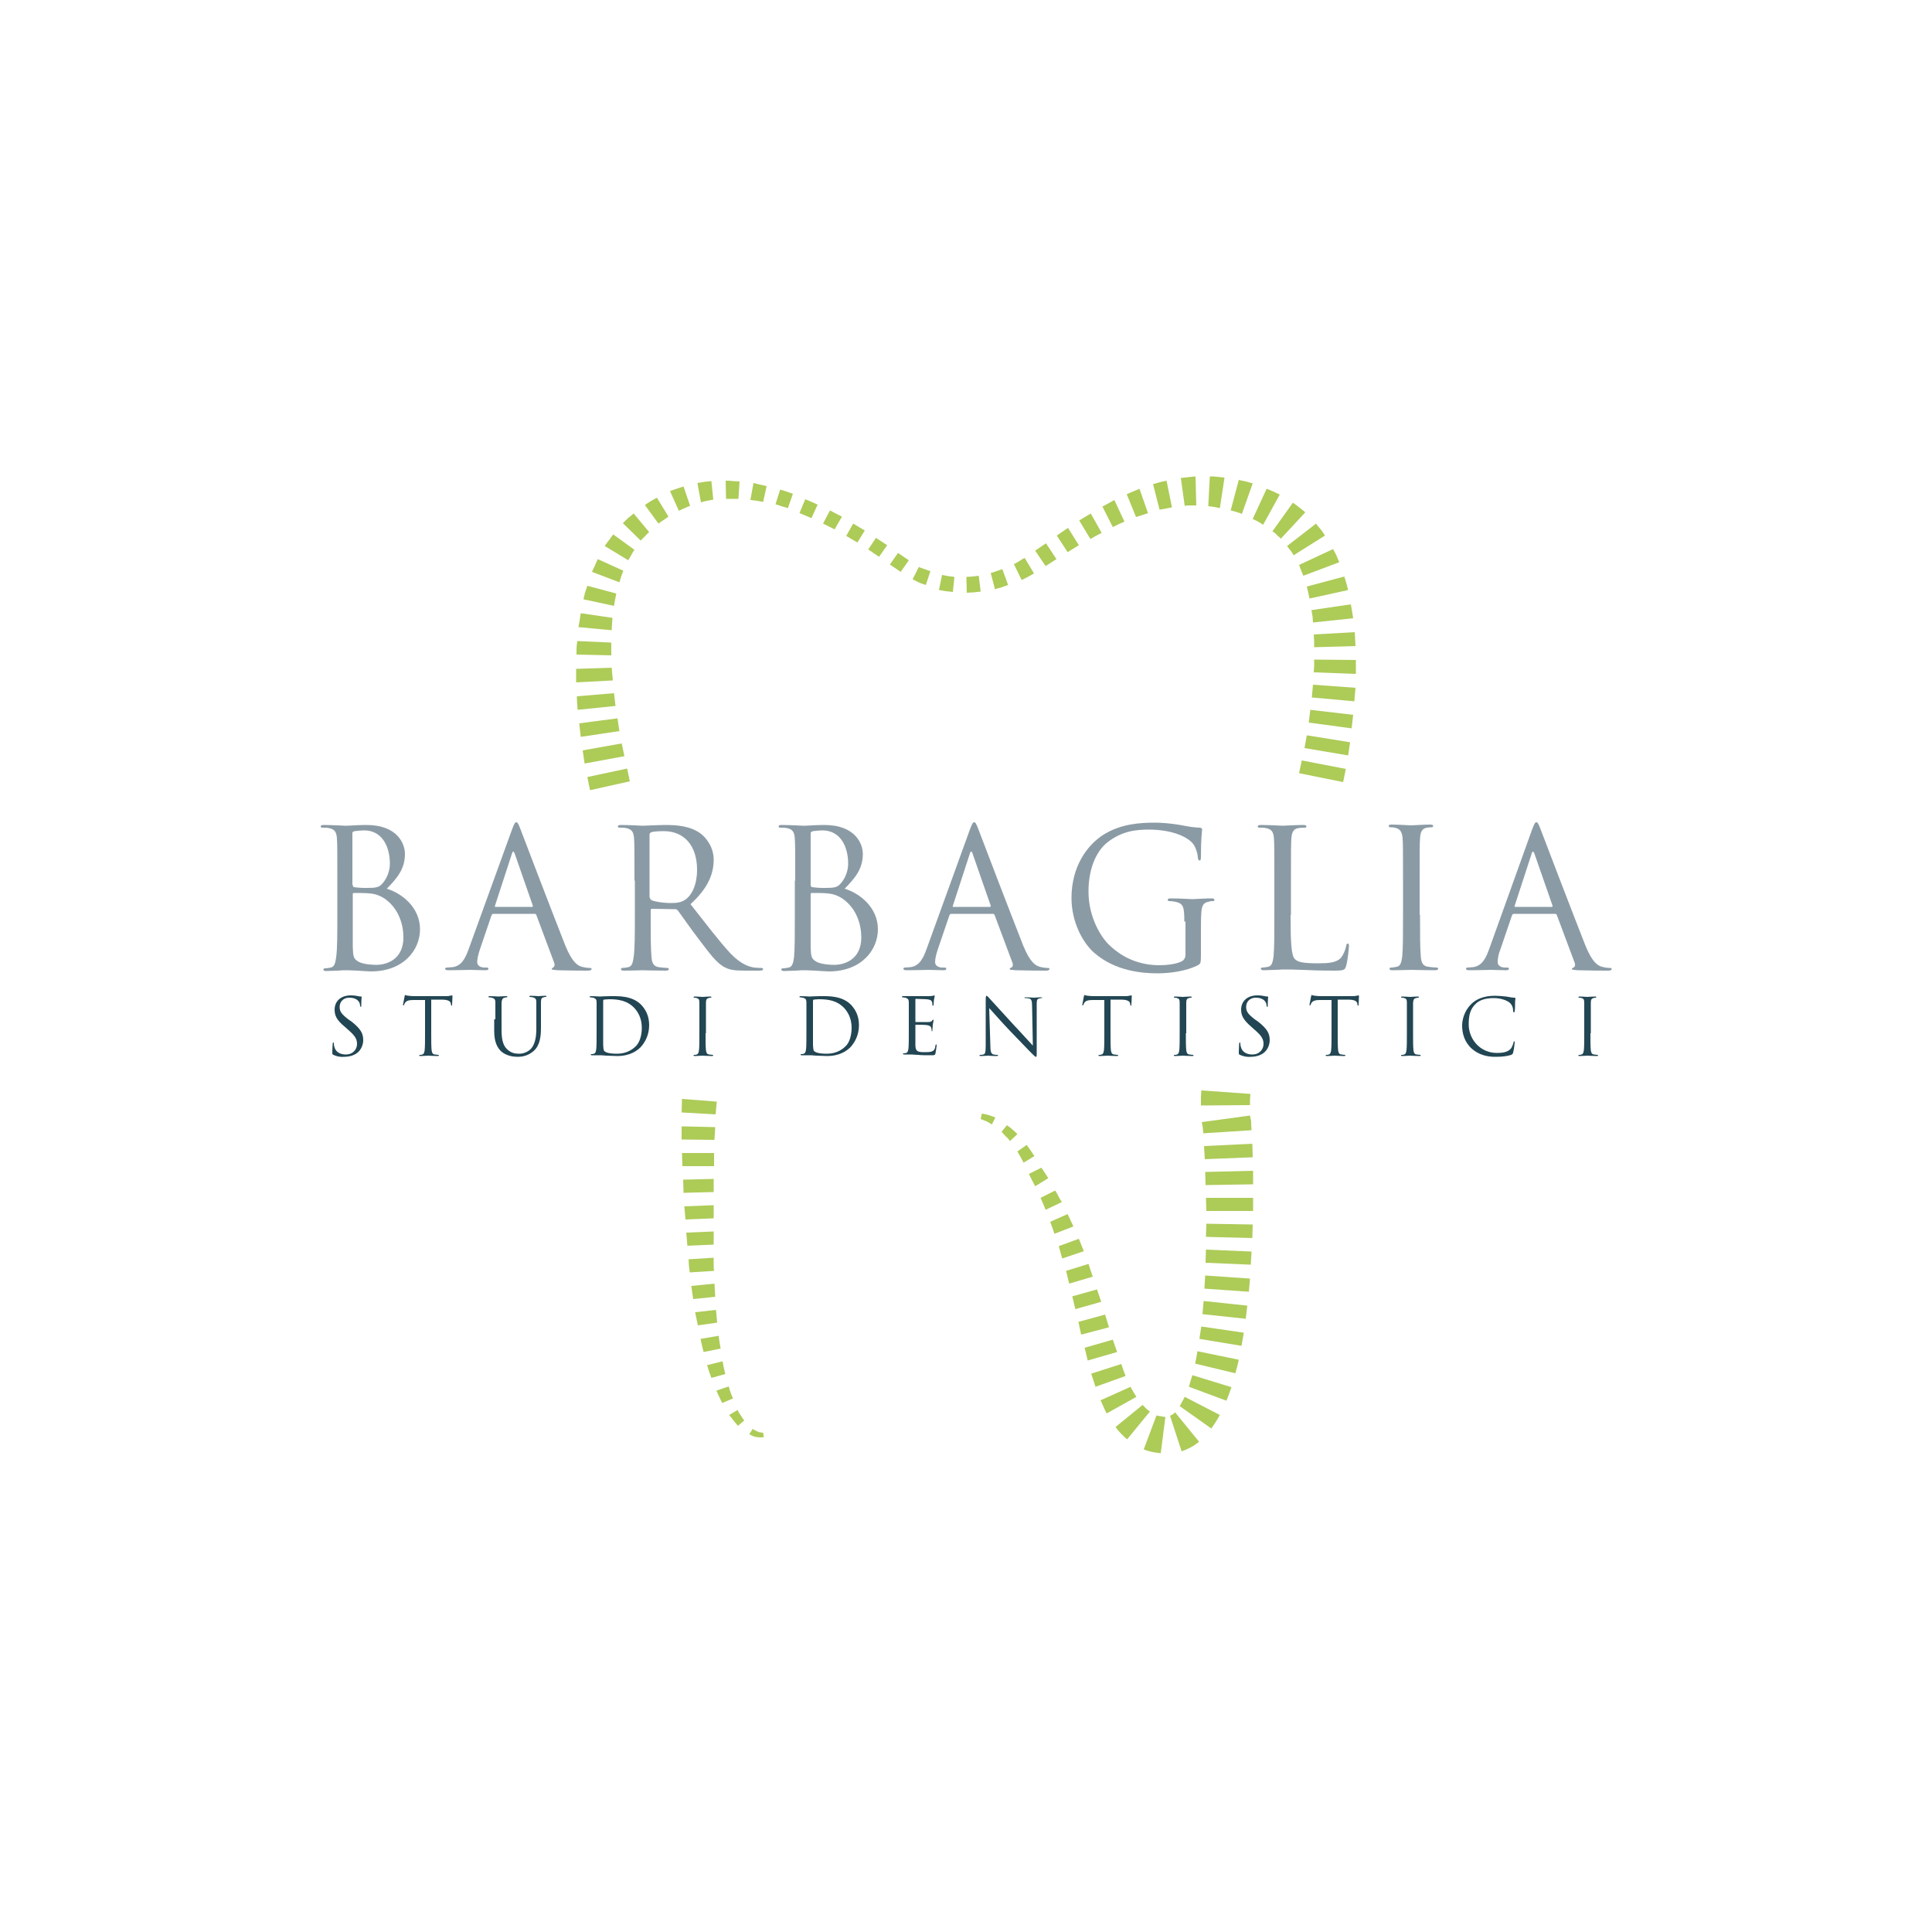 <?xml version="1.0" encoding="utf-8"?>
<!-- Generator: Adobe Illustrator 29.0.0, SVG Export Plug-In . SVG Version: 9.03 Build 54978)  -->
<svg version="1.0" id="Livello_1" xmlns="http://www.w3.org/2000/svg" xmlns:xlink="http://www.w3.org/1999/xlink" x="0px" y="0px"
	 viewBox="0 0 500 500" style="enable-background:new 0 0 500 500;" xml:space="preserve">
<style type="text/css">
	.st0{fill:#ADCB57;}
	.st1{fill:#8B9BA5;}
	.st2{fill:#224653;}
</style>
<g>
	<path class="st0" d="M197.7,371.9c-0.4,0.1-0.7,0.1-1,0.1c-0.3,0-0.6-0.1-1-0.1c-0.6-0.1-1.2-0.4-1.8-0.7l0.9-1.4
		c0.4,0.3,0.9,0.5,1.3,0.7c0.2,0.1,0.5,0.2,0.7,0.2c0.2,0,0.5,0.1,0.7,0.1L197.7,371.9z"/>
	<path class="st0" d="M191,369c-0.4-0.4-0.8-0.9-1.2-1.4c-0.4-0.5-0.7-1-1.1-1.4l2.2-1.3c0.2,0.5,0.5,1,0.8,1.4
		c0.3,0.5,0.6,0.9,0.9,1.3L191,369z"/>
	<path class="st0" d="M186.9,363.1c-0.5-1-1-2.1-1.5-3.2l3.2-1.1c0.3,1.1,0.6,2.1,1.1,3.1L186.9,363.1z"/>
	<path class="st0" d="M184.1,356.6c-0.4-1.1-0.8-2.2-1.1-3.3l4-1c0.2,1.1,0.4,2.1,0.7,3.3L184.1,356.6z"/>
	<path class="st0" d="M182.1,349.9c-0.3-1.1-0.6-2.3-0.8-3.4l4.7-0.8c0.1,1.1,0.3,2.2,0.5,3.3L182.1,349.9z"/>
	<polygon class="st0" points="180.6,343 179.9,339.6 185.3,339 185.6,342.3 	"/>
	<polygon class="st0" points="179.4,336.2 178.9,332.8 184.9,332.2 185.1,335.6 	"/>
	<polygon class="st0" points="178.5,329.3 178.3,327.6 178.2,325.9 184.7,325.5 184.7,327.3 184.7,328 184.8,328.9 	"/>
	<polygon class="st0" points="177.9,322.4 177.6,319 184.7,318.7 184.7,322.1 	"/>
	<polygon class="st0" points="177.4,315.6 177.1,312.2 184.7,311.9 184.7,315.3 	"/>
	<polygon class="st0" points="176.9,308.7 176.8,305.3 184.7,305.1 184.7,308.5 	"/>
	<polygon class="st0" points="176.6,301.8 176.5,298.4 184.8,298.4 184.8,301.8 	"/>
	<polygon class="st0" points="176.4,294.9 176.4,291.5 185.1,291.7 184.9,295 	"/>
	<path class="st0" d="M176.4,287.9c0-1.1,0.1-2.4,0.1-3.5l9,0.7l-0.3,3.3L176.4,287.9z"/>
	<polygon class="st0" points="152.7,204.5 152,201.1 162.3,198.9 163,202.2 	"/>
	<polygon class="st0" points="151.3,197.6 150.8,194.2 160.9,192.4 161.6,195.7 	"/>
	<polygon class="st0" points="150.3,190.7 149.9,187.2 159.8,185.9 160.3,189.2 	"/>
	<path class="st0" d="M149.5,183.7c-0.1-1.1-0.2-2.3-0.2-3.5l9.6-0.8l0.4,3.3L149.5,183.7z"/>
	<polygon class="st0" points="149.1,176.6 149.1,173.1 158.3,172.8 158.6,176.1 	"/>
	<polygon class="st0" points="149.2,169.4 149.2,167.7 149.4,165.9 158.2,166.3 158.2,167.9 158.2,169.6 	"/>
	<polygon class="st0" points="149.7,162.3 150,160.6 150.3,158.7 158.5,159.9 158.4,161.4 158.3,163.1 	"/>
	<polygon class="st0" points="151,155.1 151.4,153.4 152,151.6 159.5,153.6 159.2,155.1 158.9,156.8 	"/>
	<polygon class="st0" points="153.2,148 153.9,146.5 154.7,144.7 161.3,147.7 160.8,149.1 160.3,150.7 	"/>
	<path class="st0" d="M156.5,141.3l0.5-0.7l0.6-0.8c0.4-0.5,0.7-1,1.1-1.5l5.5,4c-0.3,0.4-0.6,0.9-0.8,1.3l-0.8,1.4L156.5,141.3z"/>
	<path class="st0" d="M161.2,135.4l0.6-0.6l0.7-0.7c0.5-0.4,1-0.8,1.5-1.2l4,4.8c-0.4,0.3-0.7,0.7-1.1,1.1l-0.5,0.5l-0.6,0.6
		L161.2,135.4z"/>
	<path class="st0" d="M166.9,130.7l0.7-0.5l0.8-0.5c0.5-0.3,1.1-0.6,1.6-0.9l3,4.9c-0.4,0.3-0.9,0.6-1.3,0.9l-0.6,0.4l-0.7,0.5
		L166.9,130.7z"/>
	<path class="st0" d="M173.4,127.1l0.8-0.3l0.9-0.3c0.6-0.2,1.2-0.4,1.8-0.6l1.7,5c-0.5,0.2-1,0.4-1.4,0.6l-0.7,0.3l-0.8,0.4
		L173.4,127.1z"/>
	<path class="st0" d="M180.5,125c0.5-0.1,1.1-0.2,1.8-0.3c0.6-0.1,1.2-0.1,1.8-0.2l0.5,4.8c-0.5,0.1-1,0.2-1.6,0.3
		c-0.5,0.1-1,0.2-1.6,0.4L180.5,125z"/>
	<path class="st0" d="M187.8,124.4c0.6,0,1.1,0,1.8,0.1c0.6,0,1.2,0.1,1.8,0.1l-0.3,4.5c-0.5,0-1.1,0-1.6,0c-0.5,0-1,0-1.6,0
		L187.8,124.4z"/>
	<polygon class="st0" points="195,125 196.6,125.4 198.4,125.8 197.5,129.9 195.9,129.6 194.2,129.4 	"/>
	<path class="st0" d="M201.9,126.7c1.1,0.3,2.2,0.7,3.3,1.1l-1.3,3.7c-1-0.3-2.1-0.6-3.2-1L201.9,126.7z"/>
	<path class="st0" d="M208.4,129.2c1,0.4,2.1,0.9,3.2,1.4l-1.6,3.5c-1-0.4-2-0.9-3.1-1.3L208.4,129.2z"/>
	<path class="st0" d="M214.8,132.1c1,0.5,2,1.1,3.1,1.6L216,137c-1-0.5-2-1-3-1.5L214.8,132.1z"/>
	<polygon class="st0" points="220.8,135.5 223.8,137.3 221.9,140.4 219,138.7 	"/>
	<polygon class="st0" points="226.7,139.2 229.6,141.1 227.5,144.1 224.7,142.2 	"/>
	<polygon class="st0" points="232.4,143.1 235.2,145 233.1,148 230.3,146.1 	"/>
	<path class="st0" d="M237.8,146.7l0.3,0.2c0.1,0,0,0,0.1,0l0,0l0,0l0.3,0.1l0.5,0.2l0.6,0.2c0.4,0.2,0.8,0.3,1.2,0.4l-1.2,3.6
		c-0.5-0.2-0.9-0.3-1.4-0.5l-0.7-0.3c-0.2-0.1-0.4-0.2-0.7-0.4l0.3,0.1l-0.3-0.1l-0.3-0.1l-0.3-0.2L237.8,146.7z"/>
	<path class="st0" d="M243.8,148.8c0.6,0.1,1.1,0.2,1.6,0.3c0.5,0.1,1.1,0.1,1.6,0.2l-0.4,3.9c-0.6-0.1-1.2-0.1-1.8-0.2l-1.8-0.3
		L243.8,148.8z"/>
	<path class="st0" d="M250.1,149.3c0.6,0,1.1-0.1,1.6-0.1c0.5-0.1,1.1-0.1,1.6-0.2l0.5,4.1c-0.6,0.1-1.2,0.1-1.8,0.2
		c-0.6,0-1.2,0.1-1.8,0.1L250.1,149.3z"/>
	<path class="st0" d="M256.4,148.3c0.6-0.2,1.1-0.3,1.5-0.5c0.5-0.2,1-0.3,1.5-0.5l1.5,4.1c-0.6,0.2-1.2,0.4-1.7,0.6
		c-0.6,0.2-1.2,0.3-1.7,0.5L256.4,148.3z"/>
	<path class="st0" d="M262.4,146c0.5-0.3,1-0.5,1.4-0.8c0.5-0.3,0.9-0.6,1.4-0.8l2.4,4c-0.5,0.3-1.1,0.6-1.6,0.9
		c-0.6,0.3-1.1,0.6-1.6,0.8L262.4,146z"/>
	<polygon class="st0" points="267.9,142.5 270.7,140.6 273.4,144.7 270.6,146.5 	"/>
	<polygon class="st0" points="273.5,138.6 276.4,136.6 279.2,141.1 276.3,142.9 	"/>
	<path class="st0" d="M279.3,134.7c1-0.6,1.9-1.2,3-1.8l2.8,5c-1,0.5-1.9,1-2.9,1.6L279.3,134.7z"/>
	<path class="st0" d="M285.3,131.1c1-0.5,2-1.1,3.1-1.7l2.6,5.6c-1,0.4-2,0.9-3,1.4L285.3,131.1z"/>
	<polygon class="st0" points="291.6,127.9 293.2,127.2 294.9,126.5 297.1,132.8 295.6,133.3 294,133.8 	"/>
	<polygon class="st0" points="298.4,125.3 300.1,124.8 301.9,124.4 303.3,131.3 301.8,131.6 300.1,131.9 	"/>
	<path class="st0" d="M305.6,123.7l0.9-0.1l1-0.1c0.6-0.1,1.2-0.1,1.9-0.2l0.2,7.5c-0.5,0-1,0-1.5,0l-0.7,0l-0.8,0.1L305.6,123.7z"
		/>
	<path class="st0" d="M313.1,123.3l0.9,0l1,0.1c0.6,0.1,1.3,0.1,1.9,0.2l-1.2,7.9c-0.5-0.1-1-0.2-1.5-0.3l-0.7-0.1l-0.8-0.1
		L313.1,123.3z"/>
	<path class="st0" d="M320.6,124.2l0.8,0.2l1,0.2c0.6,0.2,1.2,0.3,1.8,0.5l-2.8,7.9c-0.5-0.2-1-0.4-1.4-0.5l-0.7-0.2l-0.8-0.2
		L320.6,124.2z"/>
	<path class="st0" d="M327.8,126.5l0.8,0.3l0.9,0.4c0.6,0.3,1.1,0.5,1.7,0.8l-4.3,7.8l-1.3-0.8l-0.6-0.3l-0.8-0.4L327.8,126.5z"/>
	<path class="st0" d="M334.6,130.1l0.7,0.5l0.9,0.7c0.5,0.4,1.1,0.8,1.6,1.3l-6.3,6.8c-0.3-0.3-0.7-0.6-1-0.9L330,138l-0.7-0.5
		L334.6,130.1z"/>
	<path class="st0" d="M340.6,135.5l0.5,0.7l0.7,0.8c0.4,0.5,0.8,1.1,1.1,1.6l-8.1,5.1c-0.2-0.4-0.5-0.8-0.8-1.2l-0.4-0.5l-0.5-0.7
		L340.6,135.5z"/>
	<polygon class="st0" points="345,142.1 345.8,143.6 346.6,145.5 337.3,149 336.8,147.8 336.2,146.2 	"/>
	<polygon class="st0" points="347.9,149.2 348.4,150.8 348.9,152.7 338.9,154.9 338.6,153.5 338.2,151.8 	"/>
	<polygon class="st0" points="349.6,156.4 349.9,158.1 350.2,160 339.8,161.1 339.7,159.6 339.4,157.9 	"/>
	<polygon class="st0" points="350.6,163.6 350.7,165.3 350.8,167.2 340.1,167.5 340.1,166 340,164.2 	"/>
	<polygon class="st0" points="350.9,170.8 350.9,172.5 350.9,174.4 340,174 340.1,172.4 340.1,170.7 	"/>
	<polygon class="st0" points="350.8,178 350.5,181.5 339.5,180.5 339.8,177.2 	"/>
	<polygon class="st0" points="350.2,185 349.8,188.5 338.7,187 339.1,183.7 	"/>
	<polygon class="st0" points="349.4,192.1 348.9,195.5 337.6,193.6 338.2,190.3 	"/>
	<polygon class="st0" points="348.3,199 347.6,202.4 336.2,200.1 336.9,196.8 	"/>
	<path class="st0" d="M323.6,283.1l-0.1,1.5l0,1.4l-12.7,0.1c0-0.7,0-1.3,0-2l0.1-1.9L323.6,283.1z"/>
	<polygon class="st0" points="323.5,288.7 323.7,289.7 323.8,290.2 323.8,290.8 323.8,291 323.9,292.5 311.4,293.3 311.3,291.9 
		311.4,292.6 311.2,291.3 311,290.4 	"/>
	<polygon class="st0" points="324.1,296 324.2,299.5 311.8,300 311.6,296.6 	"/>
	<polygon class="st0" points="324.3,303 324.3,306.5 312,306.7 311.9,303.3 	"/>
	<polygon class="st0" points="324.3,310 324.3,313.4 312.2,313.4 312.1,310 	"/>
	<polygon class="st0" points="324.2,316.9 324.1,320.4 312.1,320.1 312.2,316.7 	"/>
	<polygon class="st0" points="323.9,323.9 323.7,327.3 312,326.8 312.1,323.4 	"/>
	<polygon class="st0" points="323.5,330.9 323.2,334.3 311.7,333.5 311.9,330.1 	"/>
	<polygon class="st0" points="322.8,337.9 322.4,341.3 311.2,340.1 311.5,336.7 	"/>
	<polygon class="st0" points="321.9,344.9 321.3,348.3 310.4,346.5 310.9,343.3 	"/>
	<polygon class="st0" points="320.6,351.9 320.2,353.6 319.7,355.4 309.3,352.9 309.6,351.4 309.9,349.7 	"/>
	<polygon class="st0" points="318.7,359 318.1,360.7 317.4,362.5 307.7,358.9 308.1,357.4 308.6,355.9 	"/>
	<path class="st0" d="M315.7,366.2l-0.4,0.7l-0.6,1c-0.4,0.6-0.8,1.2-1.2,1.8l-8.2-5.8c0.2-0.3,0.4-0.7,0.6-1.1l0.3-0.5l0.4-0.8
		L315.7,366.2z"/>
	<path class="st0" d="M310.3,373.1l-0.3,0.3l-0.6,0.4c-0.4,0.3-0.7,0.5-1.1,0.7c-0.8,0.4-1.6,0.8-2.5,1.1l-3-9.2
		c0.2-0.1,0.4-0.2,0.6-0.3c0.1-0.1,0.2-0.1,0.3-0.2l0.4-0.4L310.3,373.1z"/>
	<path class="st0" d="M300.4,376.1l-0.8-0.1l-1.3-0.2c-0.8-0.2-1.6-0.4-2.3-0.7l3.3-8.8c0.3,0.1,0.6,0.2,1,0.2c0.1,0,0.2,0,0.4,0.1
		l0.9,0.1L300.4,376.1z"/>
	<path class="st0" d="M291.7,372.5l-0.7-0.6l-0.9-0.9c-0.5-0.5-1-1.1-1.4-1.7l7-5.7c0.3,0.3,0.6,0.6,0.9,0.9l0.3,0.3l0.7,0.5
		L291.7,372.5z"/>
	<path class="st0" d="M286.4,365.8l-0.4-0.8l-0.4-0.9c-0.3-0.6-0.5-1.2-0.8-1.7l7.8-3.5c0.2,0.5,0.5,0.9,0.7,1.3l0.8,1.3
		L286.4,365.8z"/>
	<polygon class="st0" points="283.5,358.9 283,357.3 282.4,355.5 290.2,353 290.7,354.5 291.3,356.1 	"/>
	<polygon class="st0" points="281.5,352.1 280.7,348.8 288,346.7 289.1,349.9 	"/>
	<polygon class="st0" points="279.8,345.4 279.1,342.1 286,340.2 287,343.5 	"/>
	<polygon class="st0" points="278.3,338.8 277.5,335.5 283.9,333.7 285,336.9 	"/>
	<polygon class="st0" points="276.7,332.2 275.9,328.9 281.7,327.1 282.8,330.4 	"/>
	<polygon class="st0" points="274.9,325.7 274,322.5 279.2,320.6 280.5,323.8 	"/>
	<polygon class="st0" points="272.9,319.3 271.8,316.2 276.3,314.2 277.8,317.4 	"/>
	<path class="st0" d="M270.6,313.1c-0.4-1.1-0.9-2.1-1.3-3.1l3.8-1.9c0.6,1,1.1,2.1,1.7,3L270.6,313.1z"/>
	<path class="st0" d="M267.9,307c-0.5-0.9-0.9-1.8-1.4-2.7l-0.1-0.2v0l-0.1-0.3l3.2-1.6l0.2,0.3l-0.1-0.2c0.6,0.9,1.1,1.7,1.7,2.6
		L267.9,307z"/>
	<polygon class="st0" points="264.9,300.9 264.1,299.4 263.3,298 265.7,296.3 266.7,297.7 267.7,299.2 	"/>
	<path class="st0" d="M261.4,295.3c-0.4-0.5-0.7-0.9-1.1-1.2c-0.4-0.4-0.7-0.8-1.1-1.2l1.4-1.7c0.5,0.4,1,0.7,1.4,1.1
		c0.5,0.4,0.9,0.8,1.3,1.2L261.4,295.3z"/>
	<path class="st0" d="M256.7,291c-0.5-0.3-1-0.6-1.4-0.8c-0.5-0.2-1-0.4-1.5-0.6l0.3-1.4c0.6,0.1,1.2,0.2,1.8,0.4
		c0.6,0.2,1.2,0.4,1.7,0.6L256.7,291z"/>
</g>
<g>
	<g>
		<g>
			<path class="st1" d="M87.3,227.9c0-7.8,0-9.2-0.1-10.8c-0.1-1.7-0.5-2.5-2.1-2.8c-0.4-0.1-1.2-0.1-1.7-0.1
				c-0.2,0-0.4-0.1-0.4-0.3c0-0.3,0.2-0.4,0.8-0.4c2.2,0,5.4,0.2,5.6,0.2c1.2,0,3.1-0.2,5.4-0.2c8.2,0,10,5,10,7.5
				c0,4.1-2.3,6.5-4.7,9c3.7,1.1,8.6,4.7,8.6,10.5c0,5.3-4.2,10.9-12.7,10.9c-0.5,0-2.1-0.1-3.6-0.2c-1.4-0.1-2.8-0.1-3-0.1
				c-0.1,0-0.9,0-2,0.1c-1,0-2.1,0.1-2.9,0.1c-0.6,0-0.8-0.1-0.8-0.4c0-0.1,0.1-0.3,0.4-0.3c0.4,0,1-0.1,1.5-0.2
				c1-0.2,1.2-1.3,1.4-2.7c0.3-2.1,0.3-6,0.3-10.8V227.9z M91.3,229c0,0.3,0.1,0.5,0.3,0.6c0.3,0,1.2,0.2,3,0.2
				c2.8,0,3.5-0.1,4.5-1.3c1-1.2,1.8-3,1.8-5c0-4.1-1.8-8.6-6.7-8.6c-0.5,0-1.6,0.1-2.4,0.2c-0.5,0.1-0.6,0.3-0.6,0.5V229z
				 M91.3,234.3c0,3.8,0,10,0,10.8c0.1,2.4,0.1,3.1,1.7,3.9c1.3,0.6,3.5,0.7,4.4,0.7c2.7,0,7-1.4,7-7.1c0-3-1-7.3-4.8-10
				c-1.7-1.1-2.9-1.3-4.1-1.4c-0.7-0.1-3.1-0.1-3.9-0.1c-0.2,0-0.3,0.1-0.3,0.3V234.3z"/>
		</g>
		<g>
			<path class="st1" d="M132.5,214.7c0.6-1.6,0.8-1.9,1.1-1.9s0.5,0.2,1.1,1.8c0.7,1.9,8.6,22.5,11.6,30.1c1.8,4.4,3.2,5.2,4.3,5.5
				c0.7,0.2,1.5,0.3,2,0.3c0.3,0,0.5,0,0.5,0.3c0,0.3-0.5,0.4-1,0.4c-0.7,0-4.4,0-7.8-0.1c-0.9-0.1-1.5-0.1-1.5-0.3
				c0-0.2,0.2-0.3,0.3-0.4c0.3-0.1,0.6-0.5,0.3-1.3l-4.6-12.3c-0.1-0.2-0.2-0.3-0.4-0.3h-10.7c-0.3,0-0.4,0.2-0.5,0.4l-3,8.8
				c-0.4,1.2-0.7,2.4-0.7,3.3c0,1,1,1.4,1.9,1.4h0.5c0.4,0,0.5,0.1,0.5,0.3c0,0.3-0.3,0.4-0.8,0.4c-1.2,0-3.3-0.1-3.9-0.1
				c-0.5,0-3.3,0.1-5.6,0.1c-0.6,0-0.9-0.1-0.9-0.4c0-0.2,0.2-0.3,0.5-0.3c0.3,0,1-0.1,1.4-0.1c2.3-0.3,3.3-2.2,4.2-4.7L132.5,214.7
				z M137.7,234.7c0.2,0,0.2-0.1,0.2-0.3l-4.7-13.5c-0.3-0.7-0.5-0.7-0.7,0l-4.4,13.5c-0.1,0.3,0,0.3,0.2,0.3H137.7z"/>
		</g>
		<g>
			<path class="st1" d="M164.2,227.9c0-7.8,0-9.2-0.1-10.8c-0.1-1.7-0.5-2.5-2.1-2.8c-0.4-0.1-1.2-0.1-1.7-0.1
				c-0.2,0-0.4-0.1-0.4-0.3c0-0.3,0.3-0.4,0.8-0.4c2.2,0,5.4,0.2,5.6,0.2c0.5,0,4.3-0.2,5.9-0.2c3.1,0,6.5,0.3,9.1,2.2
				c1.2,0.9,3.4,3.3,3.4,6.8c0,3.7-1.5,7.4-6,11.5c4.1,5.2,7.5,9.7,10.4,12.8c2.7,2.8,4.8,3.4,6.1,3.6c0.9,0.1,1.6,0.1,1.9,0.1
				c0.2,0,0.4,0.2,0.4,0.3c0,0.3-0.3,0.4-1.2,0.4h-3.5c-2.8,0-4-0.2-5.3-0.9c-2.1-1.1-3.9-3.6-6.7-7.3c-2.1-2.7-4.4-6.1-5.4-7.4
				c-0.2-0.2-0.4-0.3-0.6-0.3l-6.1-0.1c-0.2,0-0.3,0.2-0.3,0.4v1.2c0,4.8,0,8.7,0.2,10.8c0.1,1.4,0.4,2.5,1.9,2.7
				c0.7,0.1,1.8,0.2,2.2,0.2c0.3,0,0.4,0.2,0.4,0.3c0,0.2-0.2,0.4-0.8,0.4c-2.7,0-5.9-0.1-6.1-0.1c0,0-3.2,0.1-4.7,0.1
				c-0.5,0-0.8-0.1-0.8-0.4c0-0.1,0.1-0.3,0.4-0.3c0.4,0,1-0.1,1.5-0.2c1-0.2,1.2-1.3,1.4-2.7c0.3-2.1,0.3-6,0.3-10.8V227.9z
				 M168.2,232.3c0,0.2,0.1,0.4,0.3,0.6c0.7,0.4,3,0.8,5.2,0.8c1.2,0,2.6-0.1,3.7-0.9c1.7-1.2,3-3.9,3-7.7c0-6.2-3.3-10-8.6-10
				c-1.5,0-2.8,0.1-3.3,0.3c-0.2,0.1-0.4,0.3-0.4,0.6V232.3z"/>
		</g>
		<g>
			<path class="st1" d="M205.8,227.9c0-7.8,0-9.2-0.1-10.8c-0.1-1.7-0.5-2.5-2.1-2.8c-0.4-0.1-1.2-0.1-1.7-0.1
				c-0.2,0-0.4-0.1-0.4-0.3c0-0.3,0.2-0.4,0.8-0.4c2.2,0,5.4,0.2,5.6,0.2c1.2,0,3.1-0.2,5.4-0.2c8.2,0,10,5,10,7.5
				c0,4.1-2.3,6.5-4.7,9c3.7,1.1,8.6,4.7,8.6,10.5c0,5.3-4.2,10.9-12.7,10.9c-0.5,0-2.1-0.1-3.6-0.2c-1.4-0.1-2.8-0.1-3-0.1
				c-0.1,0-0.9,0-2,0.1c-1,0-2.1,0.1-2.9,0.1c-0.5,0-0.8-0.1-0.8-0.4c0-0.1,0.1-0.3,0.4-0.3c0.5,0,1-0.1,1.5-0.2
				c1-0.2,1.2-1.3,1.4-2.7c0.2-2.1,0.2-6,0.2-10.8V227.9z M209.8,229c0,0.3,0.1,0.5,0.4,0.6c0.3,0,1.2,0.2,3,0.2
				c2.8,0,3.5-0.1,4.5-1.3c1-1.2,1.8-3,1.8-5c0-4.1-1.8-8.6-6.7-8.6c-0.5,0-1.6,0.1-2.4,0.2c-0.4,0.1-0.6,0.3-0.6,0.5V229z
				 M209.8,234.3c0,3.8,0,10,0,10.8c0.1,2.4,0.1,3.1,1.7,3.9c1.3,0.6,3.5,0.7,4.4,0.7c2.7,0,7-1.4,7-7.1c0-3-1-7.3-4.8-10
				c-1.7-1.1-2.9-1.3-4.1-1.4c-0.6-0.1-3.1-0.1-3.9-0.1c-0.2,0-0.3,0.1-0.3,0.3V234.3z"/>
		</g>
		<g>
			<path class="st1" d="M251,214.7c0.6-1.6,0.8-1.9,1.1-1.9c0.3,0,0.5,0.2,1.1,1.8c0.7,1.9,8.6,22.5,11.6,30.1
				c1.8,4.4,3.2,5.2,4.3,5.5c0.7,0.2,1.5,0.3,2,0.3c0.3,0,0.5,0,0.5,0.3c0,0.3-0.4,0.4-1,0.4c-0.7,0-4.4,0-7.8-0.1
				c-1-0.1-1.5-0.1-1.5-0.3c0-0.2,0.2-0.3,0.4-0.4c0.3-0.1,0.6-0.5,0.3-1.3l-4.6-12.3c-0.1-0.2-0.2-0.3-0.5-0.3h-10.7
				c-0.3,0-0.4,0.2-0.5,0.4l-3,8.8c-0.4,1.2-0.7,2.4-0.7,3.3c0,1,1,1.4,1.9,1.4h0.5c0.3,0,0.5,0.1,0.5,0.3c0,0.3-0.3,0.4-0.7,0.4
				c-1.2,0-3.3-0.1-3.9-0.1c-0.5,0-3.3,0.1-5.6,0.1c-0.6,0-0.9-0.1-0.9-0.4c0-0.2,0.2-0.3,0.4-0.3c0.4,0,1-0.1,1.4-0.1
				c2.3-0.3,3.3-2.2,4.2-4.7L251,214.7z M256.2,234.7c0.2,0,0.2-0.1,0.2-0.3l-4.7-13.5c-0.2-0.7-0.5-0.7-0.7,0l-4.4,13.5
				c-0.1,0.3,0,0.3,0.1,0.3H256.2z"/>
		</g>
		<g>
			<path class="st1" d="M306.5,238.5c0-4-0.3-4.6-2.2-5.1c-0.4-0.1-1.2-0.2-1.7-0.2c-0.2,0-0.4-0.1-0.4-0.3c0-0.3,0.2-0.4,0.8-0.4
				c2.2,0,5.4,0.2,5.6,0.2c0.2,0,3.4-0.2,4.9-0.2c0.5,0,0.8,0.1,0.8,0.4c0,0.2-0.2,0.3-0.4,0.3c-0.4,0-0.6,0-1.2,0.2
				c-1.3,0.2-1.7,1.1-1.8,2.8c-0.1,1.6-0.1,3.1-0.1,5.2v5.6c0,2.2-0.1,2.3-0.6,2.7c-3.2,1.7-7.7,2.2-10.6,2.2
				c-3.8,0-10.9-0.5-16.4-5.3c-3-2.6-5.9-8-5.9-14.2c0-8,3.9-13.6,8.3-16.4c4.5-2.8,9.4-3.1,13.3-3.1c3.1,0,6.7,0.6,7.6,0.8
				c1,0.2,2.8,0.5,4,0.5c0.5,0.1,0.6,0.2,0.6,0.4c0,0.7-0.3,2.1-0.3,7.1c0,0.8-0.1,1-0.4,1c-0.2,0-0.3-0.3-0.4-0.7
				c0-0.7-0.3-2.1-1-3.3c-1.2-1.9-5.3-4-11.7-4c-3.1,0-6.9,0.3-10.7,3.3c-2.9,2.3-4.9,6.8-4.9,12.7c0,7,3.5,12.1,5.3,13.8
				c3.9,3.8,8.5,5.3,13.1,5.3c1.8,0,4.4-0.3,5.7-1c0.6-0.3,1-0.9,1-1.7V238.5z"/>
		</g>
		<g>
			<path class="st1" d="M334,236.8c0,7.3,0.2,10.5,1.1,11.4c0.8,0.8,2.1,1.1,6,1.1c2.6,0,4.8-0.1,6-1.5c0.6-0.8,1.1-2,1.3-3
				c0-0.4,0.2-0.6,0.4-0.6c0.3,0,0.3,0.2,0.3,0.7c0,0.5-0.3,3.5-0.7,5c-0.3,1.1-0.5,1.3-3.1,1.3c-3.6,0-6.2-0.1-8.3-0.2
				c-2.1-0.1-3.6-0.1-5.1-0.1c-0.2,0-1,0.1-2,0.1c-1,0-2.1,0.1-2.8,0.1c-0.5,0-0.8-0.1-0.8-0.4c0-0.1,0.1-0.3,0.4-0.3
				c0.4,0,1-0.1,1.5-0.2c1-0.2,1.2-1.3,1.4-2.7c0.2-2.1,0.2-6,0.2-10.8v-8.8c0-7.8,0-9.2-0.1-10.8c-0.1-1.7-0.5-2.5-2.1-2.8
				c-0.4-0.1-1.2-0.1-1.7-0.1c-0.2,0-0.4-0.1-0.4-0.3c0-0.3,0.3-0.4,0.8-0.4c2.2,0,5.4,0.2,5.6,0.2c0.2,0,3.9-0.2,5.4-0.2
				c0.5,0,0.8,0.1,0.8,0.4c0,0.2-0.2,0.3-0.4,0.3c-0.3,0-1,0-1.6,0.1c-1.4,0.2-1.8,1.1-1.9,2.8c-0.1,1.6-0.1,3-0.1,10.8V236.8z"/>
		</g>
		<g>
			<path class="st1" d="M367.5,236.7c0,4.8,0,8.7,0.2,10.8c0.1,1.4,0.4,2.5,1.9,2.7c0.7,0.1,1.8,0.2,2.2,0.2c0.3,0,0.4,0.2,0.4,0.3
				c0,0.2-0.2,0.4-0.8,0.4c-2.7,0-5.9-0.1-6.1-0.1c-0.2,0-3.4,0.1-4.9,0.1c-0.5,0-0.8-0.1-0.8-0.4c0-0.1,0.1-0.3,0.4-0.3
				c0.5,0,1-0.1,1.5-0.2c1-0.2,1.2-1.3,1.4-2.7c0.2-2.1,0.2-6,0.2-10.8v-8.8c0-7.8,0-9.2-0.1-10.8c-0.1-1.7-0.6-2.5-1.7-2.8
				c-0.5-0.2-1.2-0.2-1.5-0.2c-0.2,0-0.4-0.1-0.4-0.3c0-0.3,0.2-0.4,0.8-0.4c1.6,0,4.8,0.2,5,0.2c0.2,0,3.4-0.2,4.9-0.2
				c0.5,0,0.8,0.1,0.8,0.4c0,0.2-0.2,0.3-0.4,0.3c-0.3,0-0.6,0-1.2,0.1c-1.3,0.2-1.7,1.1-1.8,2.8c-0.1,1.6-0.1,3-0.1,10.8V236.7z"/>
		</g>
		<g>
			<path class="st1" d="M396.5,214.7c0.6-1.6,0.8-1.9,1.1-1.9c0.3,0,0.5,0.2,1.1,1.8c0.7,1.9,8.6,22.5,11.6,30.1
				c1.8,4.4,3.2,5.2,4.3,5.5c0.7,0.2,1.5,0.3,2,0.3c0.3,0,0.5,0,0.5,0.3c0,0.3-0.4,0.4-1,0.4c-0.7,0-4.4,0-7.8-0.1
				c-0.9-0.1-1.5-0.1-1.5-0.3c0-0.2,0.2-0.3,0.4-0.4c0.3-0.1,0.6-0.5,0.3-1.3l-4.6-12.3c-0.1-0.2-0.2-0.3-0.4-0.3h-10.7
				c-0.3,0-0.4,0.2-0.5,0.4l-3,8.8c-0.5,1.2-0.7,2.4-0.7,3.3c0,1,1,1.4,1.9,1.4h0.5c0.4,0,0.5,0.1,0.5,0.3c0,0.3-0.3,0.4-0.7,0.4
				c-1.2,0-3.3-0.1-3.9-0.1c-0.5,0-3.3,0.1-5.6,0.1c-0.6,0-0.9-0.1-0.9-0.4c0-0.2,0.2-0.3,0.4-0.3c0.4,0,1-0.1,1.4-0.1
				c2.3-0.3,3.3-2.2,4.2-4.7L396.5,214.7z M401.6,234.7c0.2,0,0.2-0.1,0.2-0.3l-4.7-13.5c-0.3-0.7-0.5-0.7-0.7,0l-4.4,13.5
				c-0.1,0.3,0,0.3,0.2,0.3H401.6z"/>
		</g>
	</g>
</g>
<g>
	<g>
		<path class="st2" d="M86.3,273c-0.3-0.1-0.3-0.2-0.3-0.8c0-1,0.1-1.8,0.1-2.1c0-0.2,0.1-0.3,0.2-0.3c0.1,0,0.1,0.1,0.1,0.2
			c0,0.2,0,0.5,0.1,0.8c0.3,1.5,1.6,2.1,3,2.1c1.9,0,2.9-1.4,2.9-2.7c0-1.4-0.6-2.2-2.3-3.7l-0.9-0.8c-2.2-1.8-2.6-3-2.6-4.4
			c0-2.2,1.6-3.7,4.2-3.7c0.8,0,1.4,0.1,1.9,0.2c0.4,0.1,0.5,0.1,0.7,0.1c0.2,0,0.2,0,0.2,0.1c0,0.1-0.1,0.8-0.1,2.1
			c0,0.3,0,0.5-0.1,0.5c-0.1,0-0.1-0.1-0.2-0.3c0-0.2-0.1-0.8-0.3-1c-0.1-0.2-0.7-1.1-2.5-1.1c-1.4,0-2.5,0.9-2.5,2.4
			c0,1.2,0.5,1.9,2.5,3.4l0.6,0.4c2.4,1.9,3,3.1,3,4.8c0,0.8-0.3,2.4-1.7,3.4c-0.9,0.6-2,0.9-3.1,0.9
			C88.1,273.6,87.1,273.4,86.3,273z"/>
	</g>
	<g>
		<path class="st2" d="M111.6,267.4c0,1.9,0,3.5,0.1,4.4c0.1,0.6,0.2,1,0.8,1.1c0.3,0,0.7,0.1,0.9,0.1c0.1,0,0.2,0.1,0.2,0.1
			c0,0.1-0.1,0.2-0.3,0.2c-1.1,0-2.4-0.1-2.5-0.1c-0.1,0-1.4,0.1-2,0.1c-0.2,0-0.3,0-0.3-0.2c0-0.1,0-0.1,0.2-0.1
			c0.2,0,0.4,0,0.6-0.1c0.4-0.1,0.5-0.5,0.6-1.1c0.1-0.9,0.1-2.5,0.1-4.4v-8.6l-3,0c-1.3,0-1.7,0.2-2.1,0.6
			c-0.2,0.3-0.3,0.5-0.3,0.6c-0.1,0.2-0.1,0.2-0.2,0.2c-0.1,0-0.1-0.1-0.1-0.2c0-0.2,0.4-1.9,0.4-2.1c0-0.1,0.1-0.4,0.2-0.4
			c0.1,0,0.3,0.2,0.9,0.2c0.6,0.1,1.4,0.1,1.6,0.1h7.6c0.7,0,1.1,0,1.4-0.1c0.3,0,0.5-0.1,0.6-0.1c0.1,0,0.1,0.1,0.1,0.2
			c0,0.6-0.1,2-0.1,2.2c0,0.2-0.1,0.3-0.1,0.3c-0.1,0-0.1-0.1-0.2-0.3l0-0.2c-0.1-0.6-0.5-1.1-2.5-1.1l-2.6,0V267.4z"/>
	</g>
	<g>
		<path class="st2" d="M128.2,263.8c0-3.2,0-3.7,0-4.4c0-0.7-0.2-1-0.9-1.2c-0.2,0-0.5-0.1-0.7-0.1c-0.1,0-0.2,0-0.2-0.1
			c0-0.1,0.1-0.2,0.3-0.2c0.9,0,2.2,0.1,2.3,0.1c0.2,0,1.4-0.1,2-0.1c0.2,0,0.3,0,0.3,0.2c0,0.1-0.1,0.1-0.2,0.1
			c-0.1,0-0.3,0-0.5,0.1c-0.5,0.1-0.7,0.4-0.8,1.2c0,0.6,0,1.2,0,4.4v2.8c0,2.9,0.6,4.2,1.5,5c1,0.9,1.9,1.1,3.1,1.1
			c1.2,0,2.5-0.6,3.2-1.5c0.9-1.2,1.2-2.9,1.2-5v-2.5c0-3.2,0-3.7,0-4.4c0-0.7-0.2-1-0.9-1.2c-0.2,0-0.5-0.1-0.7-0.1
			c-0.1,0-0.2,0-0.2-0.1c0-0.1,0.1-0.2,0.3-0.2c0.9,0,2,0.1,2.1,0.1c0.1,0,1.1-0.1,1.7-0.1c0.2,0,0.3,0,0.3,0.2
			c0,0.1-0.1,0.1-0.2,0.1c-0.1,0-0.3,0-0.5,0.1c-0.5,0.1-0.7,0.4-0.7,1.2c0,0.6,0,1.2,0,4.4v2.2c0,2.2-0.2,4.6-1.9,6.1
			c-1.5,1.3-3,1.5-4.2,1.5c-0.7,0-2.7-0.1-4.2-1.4c-1-1-1.8-2.4-1.8-5.3V263.8z"/>
	</g>
	<g>
		<path class="st2" d="M154.4,263.8c0-3.2,0-3.7,0-4.4c0-0.7-0.2-1-0.9-1.2c-0.2,0-0.5-0.1-0.7-0.1c-0.1,0-0.2,0-0.2-0.1
			c0-0.1,0.1-0.2,0.3-0.2c0.9,0,2.2,0.1,2.3,0.1c0.2,0,1.5-0.1,2.7-0.1c2,0,5.7-0.2,8.1,2.3c1,1.1,2,2.7,2,5.2
			c0,2.6-1.1,4.5-2.2,5.7c-0.9,0.9-2.7,2.3-6.1,2.3c-0.9,0-1.9-0.1-2.8-0.1c-0.9-0.1-1.6-0.1-1.7-0.1c0,0-0.4,0-0.8,0
			c-0.4,0-0.9,0-1.2,0c-0.2,0-0.3,0-0.3-0.2c0-0.1,0-0.1,0.2-0.1c0.2,0,0.4,0,0.6-0.1c0.4-0.1,0.5-0.5,0.6-1.1
			c0.1-0.9,0.1-2.5,0.1-4.4V263.8z M156.1,266c0,2.1,0,4,0,4.4c0,0.5,0.1,1.3,0.2,1.5c0.3,0.4,1.1,0.8,3.4,0.8
			c1.9,0,3.6-0.7,4.8-1.9c1.1-1,1.6-3,1.6-4.8c0-2.6-1.1-4.2-1.9-5.1c-1.9-2-4.2-2.3-6.6-2.3c-0.4,0-1.2,0.1-1.3,0.1
			c-0.2,0.1-0.2,0.2-0.2,0.4c0,0.7,0,2.8,0,4.3V266z"/>
	</g>
	<g>
		<path class="st2" d="M182.6,267.4c0,1.9,0,3.5,0.1,4.4c0.1,0.6,0.2,1,0.8,1.1c0.3,0,0.7,0.1,0.9,0.1c0.1,0,0.2,0.1,0.2,0.1
			c0,0.1-0.1,0.2-0.3,0.2c-1.1,0-2.4-0.1-2.5-0.1c-0.1,0-1.4,0.1-2,0.1c-0.2,0-0.3,0-0.3-0.2c0-0.1,0-0.1,0.2-0.1
			c0.2,0,0.4,0,0.6-0.1c0.4-0.1,0.5-0.5,0.6-1.1c0.1-0.9,0.1-2.5,0.1-4.4v-3.6c0-3.2,0-3.7,0-4.4c0-0.7-0.2-1-0.7-1.1
			c-0.2-0.1-0.5-0.1-0.6-0.1c-0.1,0-0.2,0-0.2-0.1c0-0.1,0.1-0.2,0.3-0.2c0.7,0,1.9,0.1,2,0.1c0.1,0,1.4-0.1,2-0.1
			c0.2,0,0.3,0,0.3,0.2c0,0.1-0.1,0.1-0.2,0.1c-0.1,0-0.3,0-0.5,0.1c-0.5,0.1-0.7,0.4-0.7,1.2c0,0.6,0,1.2,0,4.4V267.4z"/>
	</g>
</g>
<g>
	<g>
		<path class="st2" d="M208.7,263.8c0-3.2,0-3.7,0-4.4c0-0.7-0.2-1-0.9-1.2c-0.2,0-0.5-0.1-0.7-0.1c-0.1,0-0.2,0-0.2-0.1
			c0-0.1,0.1-0.2,0.3-0.2c0.9,0,2.2,0.1,2.3,0.1c0.2,0,1.5-0.1,2.7-0.1c2,0,5.7-0.2,8.1,2.3c1,1.1,2,2.7,2,5.2
			c0,2.6-1.1,4.5-2.2,5.7c-0.9,0.9-2.7,2.3-6.1,2.3c-0.9,0-1.9-0.1-2.8-0.1c-0.9-0.1-1.6-0.1-1.7-0.1c0,0-0.4,0-0.8,0
			c-0.4,0-0.9,0-1.2,0c-0.2,0-0.3,0-0.3-0.2c0-0.1,0-0.1,0.2-0.1c0.2,0,0.4,0,0.6-0.1c0.4-0.1,0.5-0.5,0.6-1.1
			c0.1-0.9,0.1-2.5,0.1-4.4V263.8z M210.4,266c0,2.1,0,4,0,4.4c0,0.5,0.1,1.3,0.2,1.5c0.3,0.4,1.1,0.8,3.4,0.8
			c1.9,0,3.6-0.7,4.8-1.9c1.1-1,1.6-3,1.6-4.8c0-2.6-1.1-4.2-1.9-5.1c-1.9-2-4.2-2.3-6.6-2.3c-0.4,0-1.2,0.1-1.3,0.1
			c-0.2,0.1-0.2,0.2-0.2,0.4c0,0.7,0,2.8,0,4.3V266z"/>
	</g>
	<g>
		<path class="st2" d="M235.2,263.8c0-3.2,0-3.7,0-4.4c0-0.7-0.2-1-0.9-1.2c-0.2,0-0.5-0.1-0.7-0.1c-0.1,0-0.2,0-0.2-0.1
			c0-0.1,0.1-0.2,0.3-0.2c0.5,0,1,0,1.5,0l0.8,0c0.1,0,4.2,0,4.6,0c0.4,0,0.7-0.1,0.9-0.1c0.1,0,0.2-0.1,0.3-0.1
			c0.1,0,0.1,0.1,0.1,0.2c0,0.1-0.1,0.4-0.2,1c0,0.2-0.1,1.1-0.1,1.3c0,0.1-0.1,0.2-0.1,0.2c-0.1,0-0.2-0.1-0.2-0.3
			c0-0.1,0-0.5-0.1-0.7c-0.1-0.3-0.3-0.6-1.4-0.7c-0.3,0-2.6-0.1-2.8-0.1c-0.1,0-0.1,0.1-0.1,0.2v5.6c0,0.1,0,0.2,0.1,0.2
			c0.3,0,2.8,0,3.2,0c0.5,0,0.8-0.1,1-0.3c0.1-0.2,0.2-0.3,0.3-0.3c0.1,0,0.1,0,0.1,0.2c0,0.1-0.1,0.5-0.2,1.1
			c0,0.4-0.1,1.2-0.1,1.3c0,0.2,0,0.4-0.1,0.4c-0.1,0-0.1-0.1-0.1-0.2c0-0.2,0-0.4-0.1-0.7c-0.1-0.3-0.3-0.6-1.1-0.7
			c-0.5-0.1-2.6-0.1-2.9-0.1c-0.1,0-0.1,0.1-0.1,0.1v1.8c0,0.7,0,3,0,3.5c0.1,1.4,0.4,1.7,2.4,1.7c0.5,0,1.4,0,1.9-0.2
			c0.5-0.2,0.8-0.6,0.9-1.5c0-0.2,0.1-0.3,0.2-0.3c0.1,0,0.1,0.2,0.1,0.3c0,0.2-0.2,1.5-0.3,2c-0.1,0.5-0.3,0.5-1.1,0.5
			c-1.5,0-2.6,0-3.4-0.1c-0.8,0-1.3-0.1-1.6-0.1c0,0-0.4,0-0.8,0c-0.4,0-0.9,0-1.2,0c-0.2,0-0.3,0-0.3-0.2c0-0.1,0-0.1,0.2-0.1
			c0.2,0,0.4,0,0.6-0.1c0.4-0.1,0.5-0.5,0.6-1.1c0.1-0.9,0.1-2.5,0.1-4.4V263.8z"/>
	</g>
	<g>
		<path class="st2" d="M256.3,270.5c0,1.7,0.2,2.2,0.8,2.4c0.4,0.1,0.8,0.1,1,0.1c0.1,0,0.2,0,0.2,0.1c0,0.1-0.1,0.2-0.4,0.2
			c-1.2,0-2-0.1-2.2-0.1c-0.2,0-1,0.1-1.9,0.1c-0.2,0-0.3,0-0.3-0.2c0-0.1,0.1-0.1,0.2-0.1c0.2,0,0.5,0,0.8-0.1
			c0.5-0.1,0.6-0.7,0.6-2.6l0-11.6c0-0.8,0.1-1,0.2-1c0.2,0,0.5,0.4,0.7,0.6c0.3,0.3,3.3,3.6,6.4,7c2,2.1,4.2,4.6,4.9,5.3l-0.2-10.3
			c0-1.3-0.2-1.8-0.8-1.9c-0.4-0.1-0.8-0.1-1-0.1c-0.1,0-0.2-0.1-0.2-0.1c0-0.1,0.2-0.1,0.4-0.1c0.9,0,1.9,0.1,2.1,0.1
			c0.2,0,0.9-0.1,1.7-0.1c0.2,0,0.4,0,0.4,0.1c0,0.1-0.1,0.1-0.2,0.1c-0.1,0-0.2,0-0.5,0.1c-0.7,0.1-0.7,0.6-0.7,1.8l0,11.9
			c0,1.3,0,1.4-0.2,1.4c-0.2,0-0.4-0.2-1.5-1.3c-0.2-0.2-3.1-3.2-5.3-5.5c-2.4-2.5-4.6-5.1-5.3-5.8L256.3,270.5z"/>
	</g>
	<g>
		<path class="st2" d="M287.4,267.4c0,1.9,0,3.5,0.1,4.4c0.1,0.6,0.2,1,0.8,1.1c0.3,0,0.7,0.1,0.9,0.1c0.1,0,0.2,0.1,0.2,0.1
			c0,0.1-0.1,0.2-0.3,0.2c-1.1,0-2.4-0.1-2.5-0.1c-0.1,0-1.4,0.1-2,0.1c-0.2,0-0.3,0-0.3-0.2c0-0.1,0-0.1,0.2-0.1
			c0.2,0,0.4,0,0.6-0.1c0.4-0.1,0.5-0.5,0.6-1.1c0.1-0.9,0.1-2.5,0.1-4.4v-8.6l-3,0c-1.3,0-1.7,0.2-2.1,0.6
			c-0.2,0.3-0.3,0.5-0.3,0.6c-0.1,0.2-0.1,0.2-0.2,0.2c-0.1,0-0.1-0.1-0.1-0.2c0-0.2,0.4-1.9,0.4-2.1c0-0.1,0.1-0.4,0.2-0.4
			c0.1,0,0.3,0.2,0.9,0.2c0.6,0.1,1.4,0.1,1.6,0.1h7.6c0.7,0,1.1,0,1.4-0.1c0.3,0,0.5-0.1,0.6-0.1c0.1,0,0.1,0.1,0.1,0.2
			c0,0.6-0.1,2-0.1,2.2c0,0.2-0.1,0.3-0.1,0.3c-0.1,0-0.1-0.1-0.2-0.3l0-0.2c-0.1-0.6-0.5-1.1-2.5-1.1l-2.6,0V267.4z"/>
	</g>
	<g>
		<path class="st2" d="M306.9,267.4c0,1.9,0,3.5,0.1,4.4c0.1,0.6,0.2,1,0.8,1.1c0.3,0,0.7,0.1,0.9,0.1c0.1,0,0.2,0.1,0.2,0.1
			c0,0.1-0.1,0.2-0.3,0.2c-1.1,0-2.4-0.1-2.5-0.1c-0.1,0-1.4,0.1-2,0.1c-0.2,0-0.3,0-0.3-0.2c0-0.1,0-0.1,0.2-0.1
			c0.2,0,0.4,0,0.6-0.1c0.4-0.1,0.5-0.5,0.6-1.1c0.1-0.9,0.1-2.5,0.1-4.4v-3.6c0-3.2,0-3.7,0-4.4c0-0.7-0.2-1-0.7-1.1
			c-0.2-0.1-0.5-0.1-0.6-0.1c-0.1,0-0.2,0-0.2-0.1c0-0.1,0.1-0.2,0.3-0.2c0.7,0,1.9,0.1,2,0.1c0.1,0,1.4-0.1,2-0.1
			c0.2,0,0.3,0,0.3,0.2c0,0.1-0.1,0.1-0.2,0.1c-0.1,0-0.3,0-0.5,0.1c-0.5,0.1-0.7,0.4-0.7,1.2c0,0.6,0,1.2,0,4.4V267.4z"/>
	</g>
	<g>
		<path class="st2" d="M411.6,267.4c0,1.9,0,3.5,0.1,4.4c0.1,0.6,0.2,1,0.8,1.1c0.3,0,0.7,0.1,0.9,0.1c0.1,0,0.2,0.1,0.2,0.1
			c0,0.1-0.1,0.2-0.3,0.2c-1.1,0-2.4-0.1-2.5-0.1c-0.1,0-1.4,0.1-2,0.1c-0.2,0-0.3,0-0.3-0.2c0-0.1,0-0.1,0.2-0.1
			c0.2,0,0.4,0,0.6-0.1c0.4-0.1,0.5-0.5,0.6-1.1c0.1-0.9,0.1-2.5,0.1-4.4v-3.6c0-3.2,0-3.7,0-4.4c0-0.7-0.2-1-0.7-1.1
			c-0.2-0.1-0.5-0.1-0.6-0.1c-0.1,0-0.2,0-0.2-0.1c0-0.1,0.1-0.2,0.3-0.2c0.7,0,1.9,0.1,2,0.1c0.1,0,1.4-0.1,2-0.1
			c0.2,0,0.3,0,0.3,0.2c0,0.1-0.1,0.1-0.2,0.1c-0.1,0-0.3,0-0.5,0.1c-0.5,0.1-0.7,0.4-0.7,1.2c0,0.6,0,1.2,0,4.4V267.4z"/>
	</g>
	<g>
		<path class="st2" d="M320.9,273c-0.3-0.1-0.3-0.2-0.3-0.8c0-1,0.1-1.8,0.1-2.1c0-0.2,0.1-0.3,0.2-0.3c0.1,0,0.1,0.1,0.1,0.2
			c0,0.2,0,0.5,0.1,0.8c0.3,1.5,1.6,2.1,3,2.1c1.9,0,2.9-1.4,2.9-2.7c0-1.4-0.6-2.2-2.3-3.7l-0.9-0.8c-2.1-1.8-2.6-3-2.6-4.4
			c0-2.2,1.6-3.7,4.2-3.7c0.8,0,1.4,0.1,1.9,0.2c0.4,0.1,0.5,0.1,0.7,0.1c0.2,0,0.2,0,0.2,0.1c0,0.1-0.1,0.8-0.1,2.1
			c0,0.3,0,0.5-0.1,0.5c-0.1,0-0.1-0.1-0.2-0.3c0-0.2-0.1-0.8-0.3-1c-0.1-0.2-0.7-1.1-2.5-1.1c-1.4,0-2.5,0.9-2.5,2.4
			c0,1.2,0.5,1.9,2.5,3.4l0.6,0.4c2.4,1.9,3,3.1,3,4.8c0,0.8-0.3,2.4-1.7,3.4c-0.9,0.6-2,0.9-3.1,0.9
			C322.7,273.6,321.8,273.4,320.9,273z"/>
	</g>
	<g>
		<path class="st2" d="M346.2,267.4c0,1.9,0,3.5,0.1,4.4c0.1,0.6,0.2,1,0.8,1.1c0.3,0,0.7,0.1,0.9,0.1c0.1,0,0.2,0.1,0.2,0.1
			c0,0.1-0.1,0.2-0.3,0.2c-1.1,0-2.4-0.1-2.5-0.1c-0.1,0-1.4,0.1-2,0.1c-0.2,0-0.3,0-0.3-0.2c0-0.1,0-0.1,0.2-0.1
			c0.2,0,0.4,0,0.6-0.1c0.4-0.1,0.5-0.5,0.6-1.1c0.1-0.9,0.1-2.5,0.1-4.4v-8.6l-3,0c-1.3,0-1.7,0.2-2.1,0.6
			c-0.2,0.3-0.3,0.5-0.3,0.6c-0.1,0.2-0.1,0.2-0.2,0.2c-0.1,0-0.1-0.1-0.1-0.2c0-0.2,0.4-1.9,0.4-2.1c0-0.1,0.1-0.4,0.2-0.4
			c0.1,0,0.3,0.2,0.9,0.2c0.6,0.1,1.4,0.1,1.6,0.1h7.6c0.6,0,1.1,0,1.4-0.1c0.3,0,0.5-0.1,0.6-0.1c0.1,0,0.1,0.1,0.1,0.2
			c0,0.6-0.1,2-0.1,2.2c0,0.2-0.1,0.3-0.1,0.3c-0.1,0-0.1-0.1-0.2-0.3l0-0.2c-0.1-0.6-0.5-1.1-2.5-1.1l-2.6,0V267.4z"/>
	</g>
	<g>
		<path class="st2" d="M365.7,267.4c0,1.9,0,3.5,0.1,4.4c0.1,0.6,0.2,1,0.8,1.1c0.3,0,0.7,0.1,0.9,0.1c0.1,0,0.2,0.1,0.2,0.1
			c0,0.1-0.1,0.2-0.3,0.2c-1.1,0-2.4-0.1-2.5-0.1c-0.1,0-1.4,0.1-2,0.1c-0.2,0-0.3,0-0.3-0.2c0-0.1,0-0.1,0.2-0.1
			c0.2,0,0.4,0,0.6-0.1c0.4-0.1,0.5-0.5,0.6-1.1c0.1-0.9,0.1-2.5,0.1-4.4v-3.6c0-3.2,0-3.7,0-4.4c0-0.7-0.2-1-0.7-1.1
			c-0.2-0.1-0.5-0.1-0.6-0.1c-0.1,0-0.2,0-0.2-0.1c0-0.1,0.1-0.2,0.3-0.2c0.7,0,1.9,0.1,2,0.1c0.1,0,1.4-0.1,2-0.1
			c0.2,0,0.3,0,0.3,0.2c0,0.1-0.1,0.1-0.2,0.1c-0.1,0-0.3,0-0.5,0.1c-0.6,0.1-0.7,0.4-0.8,1.2c0,0.6,0,1.2,0,4.4V267.4z"/>
	</g>
	<g>
		<path class="st2" d="M380.9,271.4c-2-1.8-2.5-4.1-2.5-6c0-1.4,0.5-3.7,2.3-5.5c1.2-1.2,3.1-2.2,6.2-2.2c0.8,0,1.9,0.1,2.9,0.2
			c0.8,0.1,1.4,0.3,2.1,0.3c0.2,0,0.3,0.1,0.3,0.2c0,0.2-0.1,0.4-0.1,1.1c0,0.7,0,1.8-0.1,2.1c0,0.3-0.1,0.4-0.2,0.4
			c-0.1,0-0.2-0.1-0.2-0.4c0-0.8-0.3-1.6-0.9-2.1c-0.7-0.6-2.3-1.2-4.1-1.2c-2.7,0-4,0.8-4.7,1.5c-1.5,1.4-1.8,3.2-1.8,5.3
			c0,3.9,3,7.4,7.3,7.4c1.5,0,2.7-0.2,3.5-1c0.4-0.4,0.7-1.3,0.8-1.7c0-0.2,0.1-0.3,0.2-0.3c0.1,0,0.1,0.1,0.1,0.3
			c0,0.1-0.2,1.9-0.4,2.6c-0.1,0.4-0.2,0.4-0.5,0.6c-0.8,0.3-2.4,0.5-3.7,0.5C384.6,273.6,382.5,272.8,380.9,271.4z"/>
	</g>
</g>
</svg>
